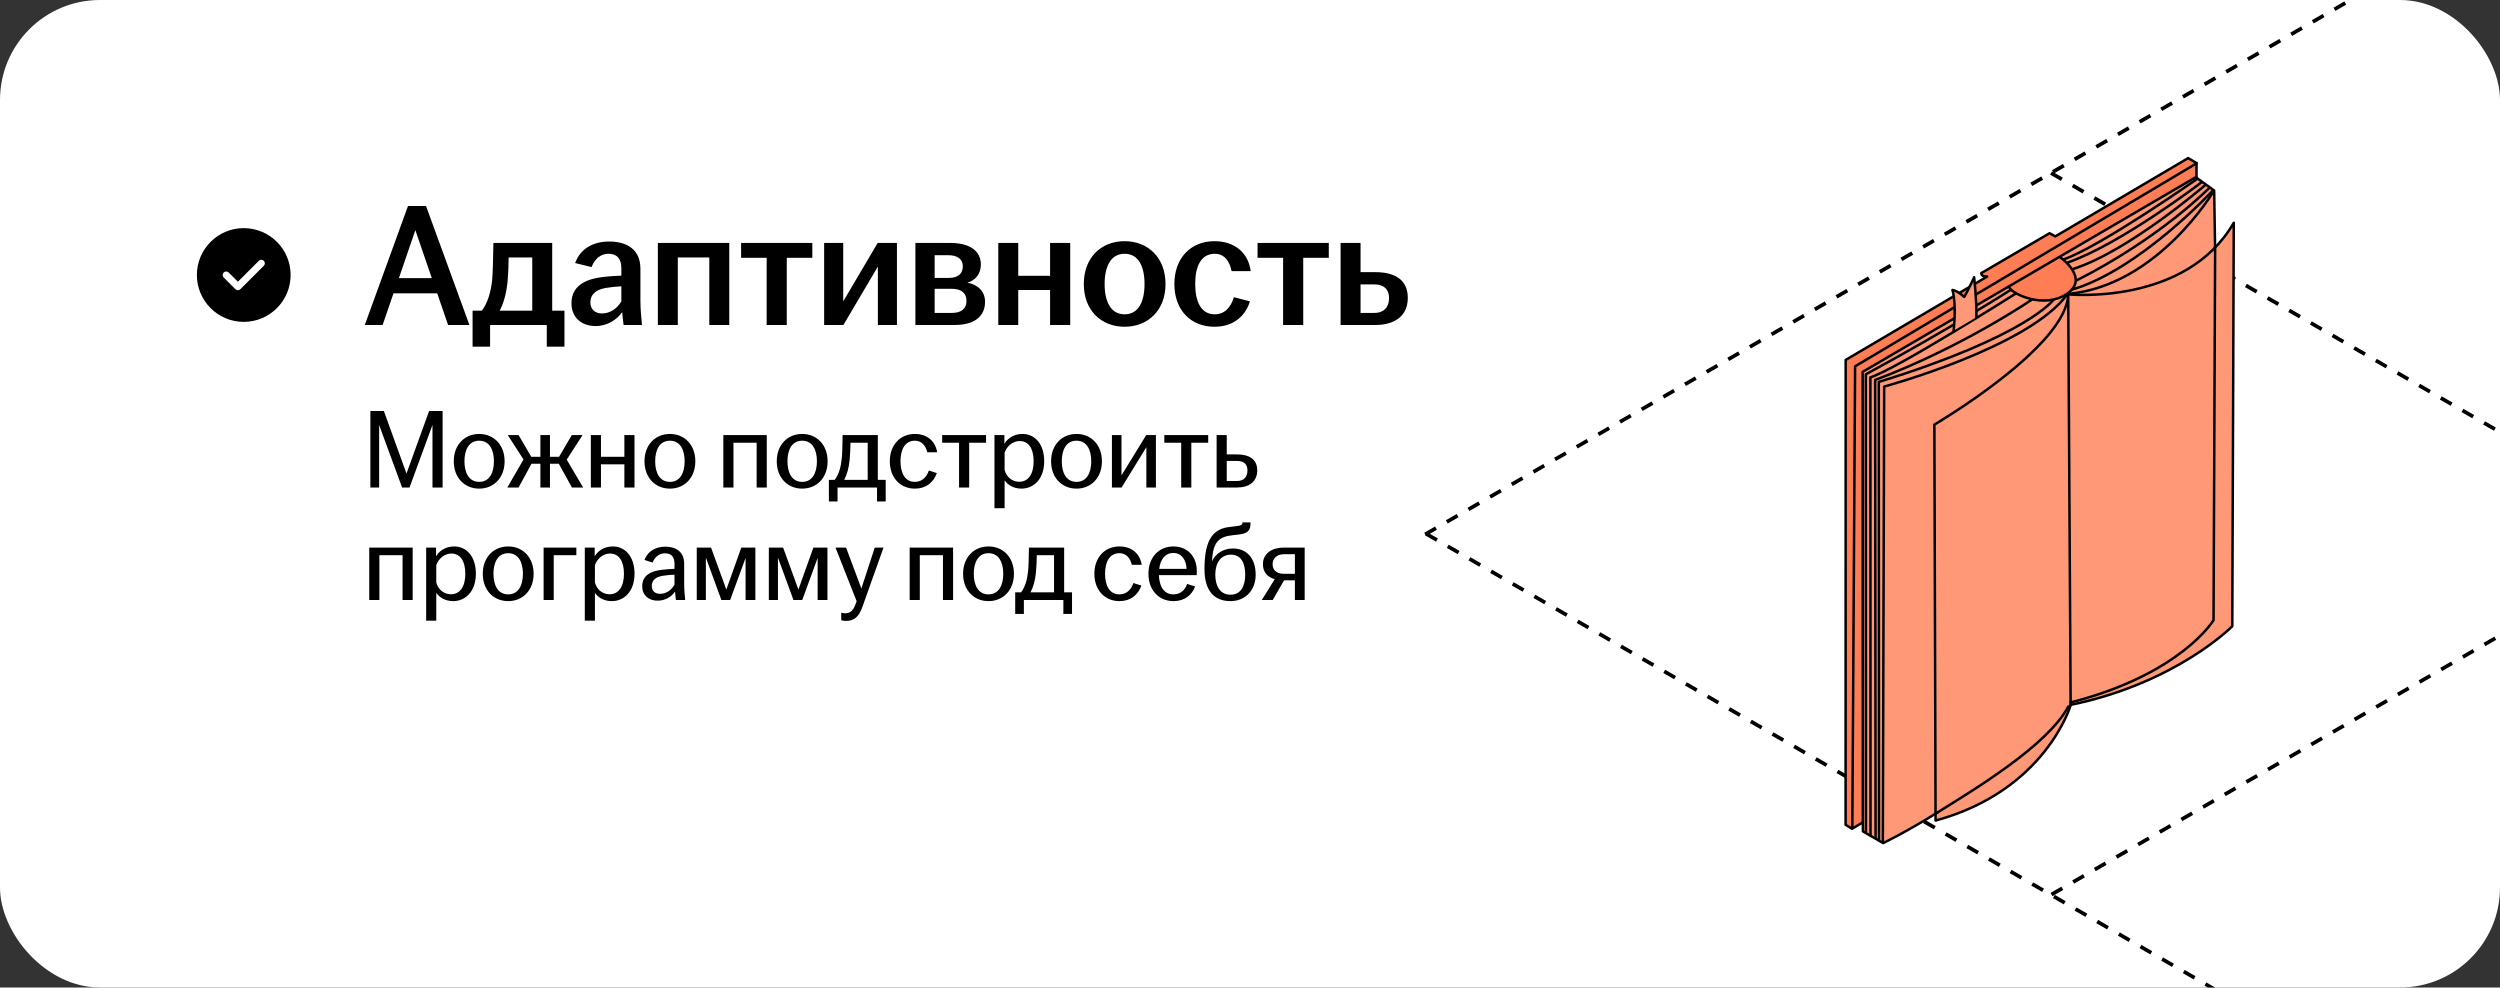<?xml version="1.0" encoding="UTF-8"?> <svg xmlns="http://www.w3.org/2000/svg" width="400" height="158" viewBox="0 0 400 158" fill="none"><rect x="0" y="0" width="400" height="158" fill="#333333" stroke="none"/><g clip-path="url(#clip0_4675_41905)"><rect width="400" height="158" rx="16" fill="white"></rect><path d="M39 36.5C43.142 36.5 46.5 39.858 46.5 44C46.5 48.142 43.142 51.5 39 51.5C34.858 51.5 31.5 48.142 31.5 44C31.5 39.858 34.858 36.5 39 36.5ZM41.415 41.727L38.062 45.08L36.585 43.602C36.366 43.383 36.009 43.383 35.79 43.602C35.57 43.822 35.57 44.178 35.79 44.398L37.665 46.273C37.884 46.492 38.241 46.492 38.46 46.273L42.21 42.523C42.43 42.303 42.43 41.947 42.21 41.727C41.991 41.508 41.634 41.508 41.415 41.727Z" fill="black"></path><path d="M58.364 52L65.28 32.96H68.164L75.108 52H71.692L69.956 46.932H62.956L61.22 52H58.364ZM63.824 44.496H69.088L66.456 36.824L63.824 44.496ZM75.613 55.472V49.704H77.097C78.049 48.444 78.553 46.68 78.749 44.748C78.861 43.348 78.889 41.78 78.945 38.868H88.353V49.704H90.313V55.472H87.485V52H78.413V55.472H75.613ZM79.953 49.704H85.161V41.192H81.381C81.381 42.452 81.325 43.712 81.213 45.028C81.017 46.96 80.597 48.472 79.953 49.704ZM95.299 52.168C92.975 52.168 91.435 50.74 91.435 48.528C91.435 45.84 93.507 44.664 96.447 44.328C97.539 44.188 98.603 44.132 99.415 44.104V42.9C99.415 41.36 98.687 40.604 97.343 40.604C96.027 40.604 95.103 41.528 94.655 42.732L92.023 42.088C92.835 39.82 94.851 38.644 97.483 38.644C100.423 38.644 102.467 40.016 102.467 42.984V48.052C102.467 49.452 102.607 50.852 102.719 52H99.779C99.695 51.384 99.583 50.572 99.555 49.928C98.743 51.104 97.231 52.168 95.299 52.168ZM94.459 48.36C94.459 49.508 95.215 50.152 96.335 50.152C97.623 50.152 98.771 49.34 99.415 48.22V45.812C98.631 45.84 97.847 45.924 96.979 46.064C95.383 46.316 94.459 47.1 94.459 48.36ZM105.257 52V38.868H116.681V52H113.489V41.192H108.449V52H105.257ZM122.664 52V41.248H118.576V38.868H129.972V41.248H125.884V52H122.664ZM131.863 52V38.868H134.915V48.22L140.431 38.868H143.511V52H140.459V42.648L134.943 52H131.863ZM146.464 52V38.868H152.008C155.088 38.868 156.936 40.072 156.936 42.34C156.936 43.712 156.152 44.86 154.78 45.224C156.376 45.532 157.608 46.54 157.608 48.276C157.608 50.572 155.984 52 152.708 52H146.464ZM149.544 50.068H152.288C153.884 50.068 154.64 49.34 154.64 48.136C154.64 46.932 153.856 46.204 152.26 46.204H149.544V50.068ZM149.544 44.468H151.812C153.268 44.468 154.052 43.796 154.052 42.62C154.052 41.5 153.24 40.828 151.7 40.828H149.544V44.468ZM159.726 52V38.868H162.918V44.132H168.014V38.868H171.234V52H168.014V46.4H162.918V52H159.726ZM179.932 52.28C176.152 52.28 173.408 49.62 173.408 45.448C173.408 41.248 176.152 38.588 179.932 38.588C183.712 38.588 186.484 41.248 186.484 45.448C186.484 49.62 183.712 52.28 179.932 52.28ZM176.74 45.448C176.74 48.248 177.72 50.292 179.932 50.292C182.172 50.292 183.124 48.248 183.124 45.448C183.124 42.648 182.172 40.604 179.932 40.604C177.72 40.604 176.74 42.648 176.74 45.448ZM194.312 52.28C190.532 52.28 187.9 49.62 187.9 45.448C187.9 41.276 190.532 38.588 194.312 38.588C197.56 38.588 199.744 40.464 200.108 43.376H197.056C196.748 41.836 195.936 40.604 194.368 40.604C192.156 40.604 191.232 42.62 191.232 45.42C191.232 48.248 192.156 50.292 194.368 50.292C196.048 50.292 197 49.004 197.42 47.548L199.996 48.22C199.212 50.684 197.252 52.28 194.312 52.28ZM205.297 52V41.248H201.209V38.868H212.605V41.248H208.517V52H205.297ZM214.496 52V38.868H217.688V43.544H220.04C223.204 43.544 225.248 44.776 225.248 47.66C225.248 50.516 223.204 52 220.04 52H214.496ZM217.688 50.068H219.9C221.468 50.068 222.252 49.088 222.252 47.688C222.252 46.288 221.412 45.504 219.9 45.504H217.688V50.068Z" fill="black"></path><path d="M59.26 78V65.76H61.42L65.038 75.768L68.656 65.76H70.816V78H69.196V67.992L65.524 78H64.336L60.664 68.01V78H59.26ZM76.67 78.18C74.33 78.18 72.602 76.434 72.602 73.806C72.602 71.178 74.33 69.432 76.67 69.432C79.01 69.432 80.738 71.178 80.738 73.806C80.738 76.434 79.01 78.18 76.67 78.18ZM74.312 73.806C74.312 75.678 75.05 77.1 76.67 77.1C78.29 77.1 79.028 75.678 79.028 73.806C79.028 71.934 78.29 70.512 76.67 70.512C75.05 70.512 74.312 71.934 74.312 73.806ZM81.171 78L83.763 73.518L81.243 69.612H82.971L85.005 73.086H86.463V69.612H87.993V73.086H89.451L91.485 69.612H93.213L90.675 73.536L93.303 78H91.503L89.415 74.202H87.993V78H86.463V74.202H85.041L82.971 78H81.171ZM94.535 78V69.612H96.155V73.086H99.899V69.612H101.519V78H99.899V74.292H96.155V78H94.535ZM107.186 78.18C104.846 78.18 103.118 76.434 103.118 73.806C103.118 71.178 104.846 69.432 107.186 69.432C109.526 69.432 111.254 71.178 111.254 73.806C111.254 76.434 109.526 78.18 107.186 78.18ZM104.828 73.806C104.828 75.678 105.566 77.1 107.186 77.1C108.806 77.1 109.544 75.678 109.544 73.806C109.544 71.934 108.806 70.512 107.186 70.512C105.566 70.512 104.828 71.934 104.828 73.806ZM115.734 78V69.612H122.682V78H121.062V70.836H117.354V78H115.734ZM128.35 78.18C126.01 78.18 124.282 76.434 124.282 73.806C124.282 71.178 126.01 69.432 128.35 69.432C130.69 69.432 132.418 71.178 132.418 73.806C132.418 76.434 130.69 78.18 128.35 78.18ZM125.992 73.806C125.992 75.678 126.73 77.1 128.35 77.1C129.97 77.1 130.708 75.678 130.708 73.806C130.708 71.934 129.97 70.512 128.35 70.512C126.73 70.512 125.992 71.934 125.992 73.806ZM132.621 80.232V76.776H133.557C134.205 75.93 134.547 74.706 134.673 73.446C134.763 72.6 134.781 71.61 134.817 69.612H140.451V76.776H141.711V80.232H140.325V78H134.007V80.232H132.621ZM135.069 76.776H138.831V70.836H136.077C136.059 71.772 136.023 72.744 135.933 73.644C135.807 74.904 135.519 75.93 135.069 76.776ZM146.384 78.18C144.044 78.18 142.37 76.434 142.37 73.806C142.37 71.178 144.044 69.432 146.384 69.432C148.436 69.432 149.678 70.674 149.948 72.366H148.364C148.112 71.34 147.5 70.512 146.384 70.512C144.782 70.512 144.08 71.934 144.08 73.806C144.08 75.678 144.782 77.1 146.384 77.1C147.608 77.1 148.31 76.218 148.616 75.282L149.894 75.696C149.354 77.19 148.166 78.18 146.384 78.18ZM153.449 78V70.836H150.749V69.612H157.769V70.836H155.069V78H153.449ZM159.117 81.312V69.612H160.701V70.998C161.241 70.134 162.195 69.432 163.617 69.432C165.507 69.432 167.073 70.962 167.073 73.806C167.073 76.65 165.381 78.18 163.437 78.18C162.177 78.18 161.223 77.586 160.737 76.848V81.312H159.117ZM160.737 75.192C161.007 76.272 161.907 77.082 163.077 77.082C164.517 77.082 165.381 75.876 165.381 73.806C165.381 71.736 164.553 70.566 163.149 70.566C162.033 70.566 161.097 71.394 160.737 72.42V75.192ZM172.242 78.18C169.902 78.18 168.174 76.434 168.174 73.806C168.174 71.178 169.902 69.432 172.242 69.432C174.582 69.432 176.31 71.178 176.31 73.806C176.31 76.434 174.582 78.18 172.242 78.18ZM169.884 73.806C169.884 75.678 170.622 77.1 172.242 77.1C173.862 77.1 174.6 75.678 174.6 73.806C174.6 71.934 173.862 70.512 172.242 70.512C170.622 70.512 169.884 71.934 169.884 73.806ZM177.908 78V69.612H179.438V76.056L183.398 69.612H184.946V78H183.416V71.556L179.456 78H177.908ZM188.991 78V70.836H186.291V69.612H193.311V70.836H190.611V78H188.991ZM194.66 78V69.612H196.28V72.708H197.936C199.898 72.708 201.158 73.5 201.158 75.264C201.158 77.028 199.898 78 197.936 78H194.66ZM196.28 76.956H197.972C199.052 76.956 199.592 76.254 199.592 75.282C199.592 74.31 199.052 73.752 197.972 73.752H196.28V76.956ZM59.08 96V87.612H66.028V96H64.408V88.836H60.7V96H59.08ZM68.186 99.312V87.612H69.769V88.998C70.309 88.134 71.263 87.432 72.686 87.432C74.576 87.432 76.141 88.962 76.141 91.806C76.141 94.65 74.45 96.18 72.505 96.18C71.246 96.18 70.291 95.586 69.805 94.848V99.312H68.186ZM69.805 93.192C70.076 94.272 70.975 95.082 72.145 95.082C73.585 95.082 74.45 93.876 74.45 91.806C74.45 89.736 73.621 88.566 72.218 88.566C71.102 88.566 70.165 89.394 69.805 90.42V93.192ZM81.311 96.18C78.971 96.18 77.243 94.434 77.243 91.806C77.243 89.178 78.971 87.432 81.311 87.432C83.651 87.432 85.379 89.178 85.379 91.806C85.379 94.434 83.651 96.18 81.311 96.18ZM78.953 91.806C78.953 93.678 79.691 95.1 81.311 95.1C82.931 95.1 83.669 93.678 83.669 91.806C83.669 89.934 82.931 88.512 81.311 88.512C79.691 88.512 78.953 89.934 78.953 91.806ZM86.977 96V87.612H92.215V88.836H88.597V96H86.977ZM93.568 99.312V87.612H95.152V88.998C95.692 88.134 96.646 87.432 98.068 87.432C99.958 87.432 101.524 88.962 101.524 91.806C101.524 94.65 99.832 96.18 97.888 96.18C96.628 96.18 95.674 95.586 95.188 94.848V99.312H93.568ZM95.188 93.192C95.458 94.272 96.358 95.082 97.528 95.082C98.968 95.082 99.832 93.876 99.832 91.806C99.832 89.736 99.004 88.566 97.6 88.566C96.484 88.566 95.548 89.394 95.188 90.42V93.192ZM105.236 96.108C103.742 96.108 102.752 95.208 102.752 93.804C102.752 92.112 104.066 91.392 105.83 91.176C106.586 91.086 107.36 91.032 107.918 91.014V90.186C107.918 89.07 107.378 88.53 106.388 88.53C105.416 88.53 104.75 89.178 104.408 90.006L103.112 89.592C103.652 88.17 104.912 87.468 106.46 87.468C108.188 87.468 109.466 88.314 109.466 90.168V93.372C109.466 94.29 109.556 95.244 109.628 96H108.152C108.098 95.604 108.026 95.082 108.008 94.65C107.486 95.442 106.46 96.108 105.236 96.108ZM104.282 93.75C104.282 94.56 104.804 95.01 105.632 95.01C106.604 95.01 107.468 94.398 107.918 93.534V91.95C107.306 91.968 106.694 92.022 106.028 92.13C104.894 92.31 104.282 92.868 104.282 93.75ZM111.48 96V87.612H113.766L116.214 94.326L118.608 87.612H120.858V96H119.292V89.268L116.826 96H115.422L112.938 89.214V96H111.48ZM123.012 96V87.612H125.298L127.746 94.326L130.14 87.612H132.39V96H130.824V89.268L128.358 96H126.954L124.47 89.214V96H123.012ZM135.353 99.348C135.083 99.348 134.777 99.294 134.597 99.24V98.034C134.741 98.07 134.993 98.124 135.227 98.124C136.055 98.124 136.505 97.674 136.865 96.72L137.063 96.198L133.679 87.612H135.371L137.819 94.164L139.961 87.612H141.365L137.981 97.116C137.423 98.682 136.667 99.348 135.353 99.348ZM145.547 96V87.612H152.495V96H150.875V88.836H147.167V96H145.547ZM158.162 96.18C155.822 96.18 154.094 94.434 154.094 91.806C154.094 89.178 155.822 87.432 158.162 87.432C160.502 87.432 162.23 89.178 162.23 91.806C162.23 94.434 160.502 96.18 158.162 96.18ZM155.804 91.806C155.804 93.678 156.542 95.1 158.162 95.1C159.782 95.1 160.52 93.678 160.52 91.806C160.52 89.934 159.782 88.512 158.162 88.512C156.542 88.512 155.804 89.934 155.804 91.806ZM162.434 98.232V94.776H163.37C164.018 93.93 164.36 92.706 164.486 91.446C164.576 90.6 164.594 89.61 164.63 87.612H170.264V94.776H171.524V98.232H170.138V96H163.82V98.232H162.434ZM164.882 94.776H168.644V88.836H165.89C165.872 89.772 165.836 90.744 165.746 91.644C165.62 92.904 165.332 93.93 164.882 94.776ZM179.114 96.18C176.774 96.18 175.1 94.434 175.1 91.806C175.1 89.178 176.774 87.432 179.114 87.432C181.166 87.432 182.408 88.674 182.678 90.366H181.094C180.842 89.34 180.23 88.512 179.114 88.512C177.512 88.512 176.81 89.934 176.81 91.806C176.81 93.678 177.512 95.1 179.114 95.1C180.338 95.1 181.04 94.218 181.346 93.282L182.624 93.696C182.084 95.19 180.896 96.18 179.114 96.18ZM187.763 96.18C185.423 96.18 183.749 94.434 183.749 91.806C183.749 89.178 185.423 87.432 187.745 87.432C190.031 87.432 191.489 89.07 191.489 91.356C191.489 91.662 191.489 91.86 191.471 92.022H185.423C185.477 93.786 186.215 95.1 187.745 95.1C188.987 95.1 189.635 94.29 189.941 93.426L191.219 93.84C190.715 95.19 189.545 96.18 187.763 96.18ZM185.477 91.014H189.851C189.815 89.808 189.185 88.476 187.745 88.476C186.395 88.476 185.657 89.538 185.477 91.014ZM196.876 96.18C194.356 96.18 192.718 94.614 192.718 91.068C192.718 86.118 194.212 84.57 196.84 84.3C197.182 84.264 197.65 84.21 197.884 84.174C198.622 84.084 198.784 83.958 198.784 83.634V83.58H200.08V83.778C200.08 84.804 199.666 85.344 198.334 85.506L197.236 85.632C195.076 85.866 194.14 86.676 193.942 89.43L193.924 89.79C194.464 88.62 195.706 87.756 197.236 87.756C199.576 87.756 200.908 89.412 200.908 91.95C200.908 94.488 199.216 96.18 196.876 96.18ZM194.446 91.95C194.446 93.822 195.256 95.154 196.876 95.154C198.496 95.154 199.234 93.822 199.234 91.95C199.234 90.078 198.568 88.746 196.948 88.746C195.328 88.746 194.446 90.078 194.446 91.95ZM207.181 96V92.85H205.453L203.635 96H201.889L203.959 92.67C202.807 92.346 202.069 91.554 202.069 90.276C202.069 88.53 203.527 87.612 205.417 87.612H208.747V96H207.181ZM203.617 90.276C203.617 91.212 204.247 91.806 205.435 91.806H207.181V88.674H205.489C204.265 88.674 203.617 89.34 203.617 90.276Z" fill="black"></path><path d="M228.181 85.408L528.259 258.791" stroke="black" stroke-width="0.6" stroke-linejoin="round" stroke-dasharray="2 2"></path><path d="M328.164 27.682L628.056 200.749" stroke="black" stroke-width="0.6" stroke-linejoin="round" stroke-dasharray="2 2"></path><path d="M328.238 143.124L628.106 -30.067" stroke="black" stroke-width="0.6" stroke-linejoin="round" stroke-dasharray="2 2"></path><path d="M228.023 85.5L528.123 -87.792" stroke="black" stroke-width="0.6" stroke-linejoin="round" stroke-dasharray="2 2"></path><g clip-path="url(#clip1_4675_41905)"><path d="M295.309 57.622L295.368 132.127L296.313 132.539L298.09 131.333L351.318 28.388L351.39 26.13L350.018 25.35L295.309 57.622Z" fill="#FE7D54"></path><path d="M297.93 59.6L298.078 132.957L301.247 134.864L309.763 130.032L309.648 131.205L313.473 130.021L315.815 128.985L319.967 126.74L322.638 124.865L325.62 121.96L327.534 119.694L328.747 117.781L330.207 115.36L331.302 112.784L338.334 110.947L342.759 109.079L346.069 107.571L350.682 105.126L353.481 103.17L357.082 100.238L357.316 47.883L357.49 35.794L354.341 39.722L354.268 30.656L351.297 28.347L328.528 41.659L297.93 59.6Z" fill="#FF9877"></path><path d="M296.292 132.492L296.863 58.683L351.453 26.146L350.017 25.271L328.828 37.785L327.942 37.385L317.078 43.665L317.208 44.037L317.849 44.318L295.285 57.508L295.262 131.918L296.292 132.492Z" fill="#FE7D54"></path><path d="M321.406 45.926L322.253 46.864L324.381 47.721L327.009 48.16L329.827 47.46L331.226 46.558L331.873 45.603L332.043 44.301L331.595 43.117L329.552 41.096" fill="#FE7D54"></path><path d="M301.457 61.941L301.215 134.834L309.618 130.012L309.684 131.122L311.498 130.785L314.034 129.821L316.713 128.73L318.873 127.333L321.331 125.745L323.416 124.039L324.959 122.624L326.191 121.337L328.614 118.075L330.03 115.763L331.298 112.771L334.93 111.894L342.286 109.388L346.052 107.689L349.788 105.594L354.552 102.552L357.048 100.208L357.384 35.827L354.436 39.604L354.129 30.62L351.119 34.897L347.731 38.491L345.372 40.472L341.396 43.474L338.962 44.671L335.574 45.968L332.789 46.708L331.106 46.983L329.243 48.674L327.429 50.408L325.247 51.906L323.059 53.209L319.938 54.909L315.113 57.093L308.527 59.533L304.759 60.712L301.457 61.941Z" fill="#FF9877"></path><path d="M329.657 41.185C329.657 41.185 334.412 44.526 330.695 47.027C326.978 49.528 321.869 46.943 321.516 46.039" stroke="black" stroke-width="0.4" stroke-miterlimit="10" stroke-linecap="round" stroke-linejoin="round"></path><path d="M351.442 26.088L350.105 25.296L328.844 37.825L327.927 37.317L317.008 43.695C317.02 44.142 317.443 44.235 317.941 44.25L295.307 57.588L295.297 131.971L296.333 132.599L297.919 131.661" stroke="black" stroke-width="0.4" stroke-miterlimit="10" stroke-linecap="round" stroke-linejoin="round"></path><path d="M351.387 28.311L298.027 59.494L298.05 131.59" stroke="black" stroke-width="0.4" stroke-miterlimit="10" stroke-linecap="round" stroke-linejoin="round"></path><path d="M351.444 26.101L351.438 28.294" stroke="black" stroke-width="0.4" stroke-miterlimit="10" stroke-linecap="round" stroke-linejoin="round"></path><path d="M351.418 28.419L354.267 30.491L354.413 39.576" stroke="black" stroke-width="0.4" stroke-miterlimit="10" stroke-linecap="round" stroke-linejoin="round"></path><path d="M310.02 129.981C316.066 126.205 327.627 119.264 330.936 113.032" stroke="black" stroke-width="0.4" stroke-miterlimit="10" stroke-linecap="round" stroke-linejoin="round"></path><path d="M298.047 131.56L298.071 133.018L301.298 134.894C301.298 134.894 304.884 133.188 310.019 129.98" stroke="black" stroke-width="0.4" stroke-miterlimit="10" stroke-linecap="round" stroke-linejoin="round"></path><path d="M301.254 134.799L301.467 61.851C301.467 61.851 324.526 55.59 330.74 47.135" stroke="black" stroke-width="0.4" stroke-miterlimit="10" stroke-linejoin="round"></path><path d="M354.23 30.52C354.23 30.52 345.337 45.614 330.984 47.021" stroke="black" stroke-width="0.4" stroke-miterlimit="10" stroke-linejoin="round"></path><path d="M354.033 30.501C354.033 30.501 342.269 43.234 331.406 46.368" stroke="black" stroke-width="0.4" stroke-miterlimit="10" stroke-linejoin="round"></path><path d="M352.895 29.561C352.895 29.561 340.508 40.289 331.57 43.075" stroke="black" stroke-width="0.4" stroke-miterlimit="10" stroke-linejoin="round"></path><path d="M352.291 29.132C352.291 29.132 339.353 39.038 330.797 42.016" stroke="black" stroke-width="0.4" stroke-miterlimit="10" stroke-linejoin="round"></path><path d="M351.607 28.58C351.607 28.58 336.081 39.468 330.031 41.564" stroke="black" stroke-width="0.4" stroke-miterlimit="10" stroke-linejoin="round"></path><path d="M353.583 29.966C353.583 29.966 345.749 38.068 332.062 44.957" stroke="black" stroke-width="0.4" stroke-miterlimit="10" stroke-linejoin="round"></path><path d="M328.567 47.949C328.567 47.949 324.434 53.742 300.609 61.108L300.644 134.375" stroke="black" stroke-width="0.4" stroke-miterlimit="10" stroke-linejoin="round"></path><path d="M325.118 47.925C325.118 47.925 313.948 55.566 300.023 60.791L300.092 134.151" stroke="black" stroke-width="0.4" stroke-miterlimit="10" stroke-linejoin="round"></path><path d="M321.743 46.358C321.743 46.358 312.385 52.375 298.535 59.886L298.555 133.198" stroke="black" stroke-width="0.4" stroke-miterlimit="10" stroke-linejoin="round"></path><path d="M322.622 46.901C322.622 46.901 303.413 59.074 299.262 60.376L299.282 133.633" stroke="black" stroke-width="0.4" stroke-miterlimit="10" stroke-linejoin="round"></path><path d="M354.421 39.49L354.166 99.227C354.166 99.227 349.009 107.86 331.273 112.398" stroke="black" stroke-width="0.4" stroke-miterlimit="10" stroke-linecap="round" stroke-linejoin="round"></path><path d="M309.687 130.175L309.5 67.938C309.5 67.938 330.909 55.374 330.911 46.985L331.302 112.844C331.302 112.844 327.299 126.503 309.69 131.286L309.687 130.175Z" stroke="black" stroke-width="0.4" stroke-miterlimit="10" stroke-linecap="round" stroke-linejoin="round"></path><path d="M330.91 47.1C330.91 47.1 349.739 48.973 357.403 35.64L357.166 100.2C357.166 100.2 348.188 109.311 331.28 112.783" stroke="black" stroke-width="0.4" stroke-miterlimit="10" stroke-linecap="round" stroke-linejoin="round"></path><path d="M351.324 26.209L329.05 39.449L320.419 44.579L296.815 58.61L296.371 132.471" stroke="black" stroke-width="0.4" stroke-miterlimit="10" stroke-linecap="round" stroke-linejoin="round"></path><path d="M312.55 52.904L312.75 48.788L312.461 46.449L313.506 46.766L314.372 47.529L315.85 44.605L316.273 50.722L312.55 52.904Z" fill="#FF9877"></path><path d="M312.568 52.986C312.568 52.986 313.09 48.823 312.391 46.401C312.391 46.401 312.936 46.352 314.287 47.504C314.287 47.504 315.149 45.962 315.863 44.36C315.863 44.36 316.301 48.356 316.218 50.827" stroke="black" stroke-width="0.4" stroke-miterlimit="10" stroke-linecap="round" stroke-linejoin="round"></path></g></g><defs><clipPath id="clip0_4675_41905"><rect width="400" height="158" rx="16" fill="white"></rect></clipPath><clipPath id="clip1_4675_41905"><rect width="73" height="121" fill="white" transform="translate(289 19)"></rect></clipPath></defs></svg> 
